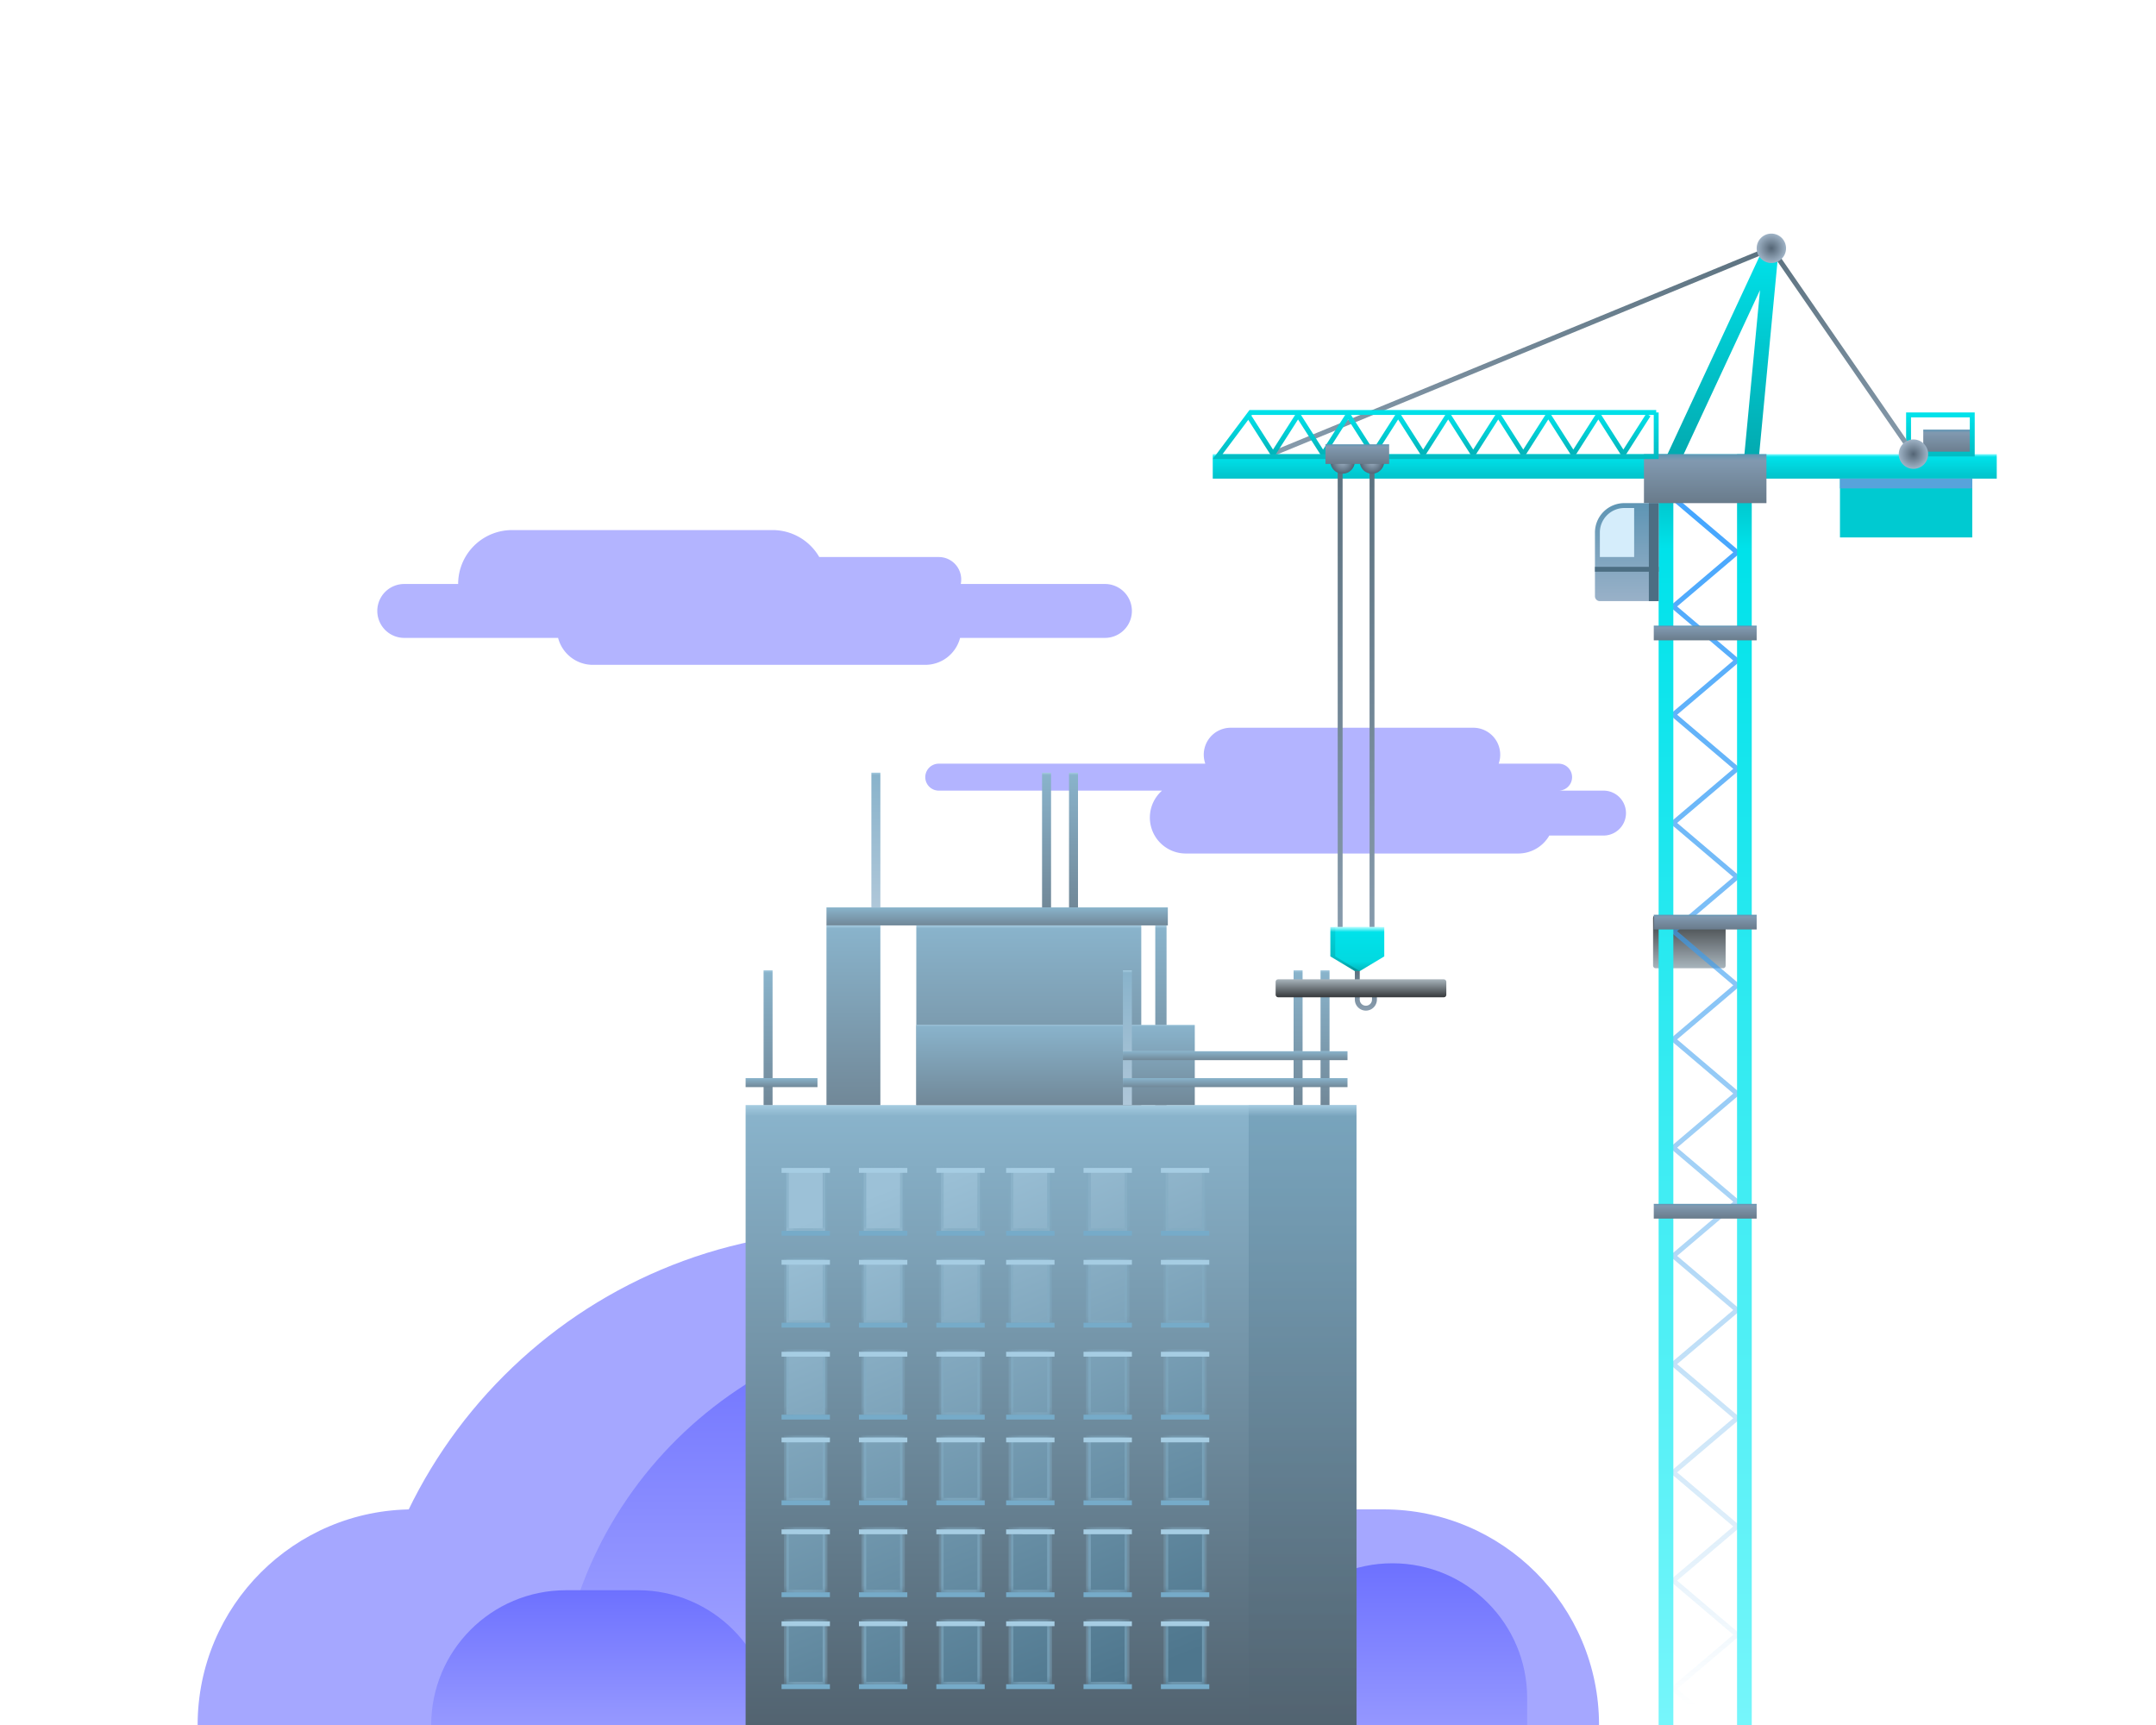 <svg width="240" height="192" fill="none" xmlns="http://www.w3.org/2000/svg"><g clip-path="url(#a)"><path d="M22 192c0-13.255 10.745-24 24-24h108c13.255 0 24 10.745 24 24H22z" fill="#A5A7FF"/><path d="M40 192c0-30.376 24.624-55 55-55h3c30.376 0 55 24.624 55 55H40z" fill="#A5A7FF"/><path fill-rule="evenodd" clip-rule="evenodd" d="M137 81a3 3 0 00-2.829 4H104.5a1.5 1.5 0 000 3h24.854A4 4 0 00132 95h37a3.999 3.999 0 003.465-2h6.035a2.5 2.5 0 100-5h-5a1.5 1.5 0 000-3h-6.671A3 3 0 00164 81h-27z" fill="#B3B4FF"/><path d="M62 192c0-24.853 20.511-45 45.364-45 24.853 0 45.364 20.147 45.364 45H62z" fill="url(#b)"/><path d="M140 189c0-8.284 6.716-15 15-15 8.284 0 15 6.716 15 15v3h-30v-3z" fill="url(#c)"/><path d="M48 192c0-8.284 6.716-15 15-15h8c8.284 0 15 6.716 15 15H48z" fill="url(#d)"/><path fill="url(#e)" d="M83 123h68v69H83z"/><mask id="a" fill="#fff"><path d="M87.537 130h4.308v7h-4.308v-7zm8.616 0h4.307v7h-4.307v-7zm12.923 0h-4.308v7h4.308v-7zm-21.539 10.231h4.308v7h-4.308v-7zm12.923 0h-4.307v7h4.307v-7zm4.308 0h4.308v7h-4.308v-7zm-12.923 10.231h-4.308v7h4.308v-7zm4.308 0h4.307v7h-4.307v-7zm12.923 0h-4.308v7h4.308v-7zM87.537 160h4.308v7h-4.308v-7zm8.616 0h4.307v7h-4.307v-7zm12.923 0h-4.308v7h4.308v-7zm-21.539 10.231h4.308v7h-4.308v-7zm12.923 0h-4.307v7h4.307v-7zm4.308 0h4.308v7h-4.308v-7zm-12.923 10.231h-4.308v7h4.308v-7zm4.308 0h4.307v7h-4.307v-7zm12.923 0h-4.308v7h4.308v-7zM112.537 130h4.308v7h-4.308v-7zm8.615 0h4.308v7h-4.308v-7zm12.924 0h-4.308v7h4.308v-7zm-21.539 10.231h4.308v7h-4.308v-7zm12.923 0h-4.308v7h4.308v-7zm4.308 0h4.308v7h-4.308v-7zm-12.923 10.231h-4.308v7h4.308v-7zm4.307 0h4.308v7h-4.308v-7zm12.924 0h-4.308v7h4.308v-7zM112.537 160h4.308v7h-4.308v-7zm8.615 0h4.308v7h-4.308v-7zm12.924 0h-4.308v7h4.308v-7zm-21.539 10.231h4.308v7h-4.308v-7zm12.923 0h-4.308v7h4.308v-7zm4.308 0h4.308v7h-4.308v-7zm-12.923 10.231h-4.308v7h4.308v-7zm4.307 0h4.308v7h-4.308v-7zm12.924 0h-4.308v7h4.308v-7z"/></mask><path d="M87.537 130h4.308v7h-4.308v-7z" fill="url(#f)"/><path d="M96.153 130h4.307v7h-4.307v-7z" fill="url(#g)"/><path d="M109.076 130h-4.308v7h4.308v-7z" fill="url(#h)"/><path d="M87.537 140.231h4.308v7h-4.308v-7z" fill="url(#i)"/><path d="M100.46 140.231h-4.307v7h4.307v-7z" fill="url(#j)"/><path d="M104.768 140.231h4.308v7h-4.308v-7z" fill="url(#k)"/><path d="M91.845 150.462h-4.308v7h4.308v-7z" fill="url(#l)"/><path d="M96.153 150.462h4.307v7h-4.307v-7z" fill="url(#m)"/><path d="M109.076 150.462h-4.308v7h4.308v-7z" fill="url(#n)"/><path d="M87.537 160h4.308v7h-4.308v-7z" fill="url(#o)"/><path d="M96.153 160h4.307v7h-4.307v-7z" fill="url(#p)"/><path d="M109.076 160h-4.308v7h4.308v-7z" fill="url(#q)"/><path d="M87.537 170.231h4.308v7h-4.308v-7z" fill="url(#r)"/><path d="M100.46 170.231h-4.307v7h4.307v-7z" fill="url(#s)"/><path d="M104.768 170.231h4.308v7h-4.308v-7z" fill="url(#t)"/><path d="M91.845 180.462h-4.308v7h4.308v-7z" fill="url(#u)"/><path d="M96.153 180.462h4.307v7h-4.307v-7z" fill="url(#v)"/><path d="M109.076 180.462h-4.308v7h4.308v-7z" fill="url(#w)"/><path d="M112.537 130h4.308v7h-4.308v-7z" fill="url(#x)"/><path d="M121.152 130h4.308v7h-4.308v-7z" fill="url(#y)"/><path d="M134.076 130h-4.308v7h4.308v-7z" fill="url(#z)"/><path d="M112.537 140.231h4.308v7h-4.308v-7z" fill="url(#A)"/><path d="M125.46 140.231h-4.308v7h4.308v-7z" fill="url(#B)"/><path d="M129.768 140.231h4.308v7h-4.308v-7z" fill="url(#C)"/><path d="M116.845 150.462h-4.308v7h4.308v-7z" fill="url(#D)"/><path d="M121.152 150.462h4.308v7h-4.308v-7z" fill="url(#E)"/><path d="M134.076 150.462h-4.308v7h4.308v-7z" fill="url(#F)"/><path d="M112.537 160h4.308v7h-4.308v-7z" fill="url(#G)"/><path d="M121.152 160h4.308v7h-4.308v-7z" fill="url(#H)"/><path d="M134.076 160h-4.308v7h4.308v-7z" fill="url(#I)"/><path d="M112.537 170.231h4.308v7h-4.308v-7z" fill="url(#J)"/><path d="M125.46 170.231h-4.308v7h4.308v-7z" fill="url(#K)"/><path d="M129.768 170.231h4.308v7h-4.308v-7z" fill="url(#L)"/><path d="M116.845 180.462h-4.308v7h4.308v-7z" fill="url(#M)"/><path d="M121.152 180.462h4.308v7h-4.308v-7z" fill="url(#N)"/><path d="M134.076 180.462h-4.308v7h4.308v-7z" fill="url(#O)"/><path d="M87.537 130h4.308v7h-4.308v-7zm8.616 0h4.307v7h-4.307v-7zm12.923 0h-4.308v7h4.308v-7zm-21.539 10.231h4.308v7h-4.308v-7zm12.923 0h-4.307v7h4.307v-7zm4.308 0h4.308v7h-4.308v-7zm-12.923 10.231h-4.308v7h4.308v-7zm4.308 0h4.307v7h-4.307v-7zm12.923 0h-4.308v7h4.308v-7zM87.537 160h4.308v7h-4.308v-7zm8.616 0h4.307v7h-4.307v-7zm12.923 0h-4.308v7h4.308v-7zm-21.539 10.231h4.308v7h-4.308v-7zm12.923 0h-4.307v7h4.307v-7zm4.308 0h4.308v7h-4.308v-7zm-12.923 10.231h-4.308v7h4.308v-7zm4.308 0h4.307v7h-4.307v-7zm12.923 0h-4.308v7h4.308v-7zM112.537 130h4.308v7h-4.308v-7zm8.615 0h4.308v7h-4.308v-7zm12.924 0h-4.308v7h4.308v-7zm-21.539 10.231h4.308v7h-4.308v-7zm12.923 0h-4.308v7h4.308v-7zm4.308 0h4.308v7h-4.308v-7zm-12.923 10.231h-4.308v7h4.308v-7zm4.307 0h4.308v7h-4.308v-7zm12.924 0h-4.308v7h4.308v-7zM112.537 160h4.308v7h-4.308v-7zm8.615 0h4.308v7h-4.308v-7zm12.924 0h-4.308v7h4.308v-7zm-21.539 10.231h4.308v7h-4.308v-7zm12.923 0h-4.308v7h4.308v-7zm4.308 0h4.308v7h-4.308v-7zm-12.923 10.231h-4.308v7h4.308v-7zm4.307 0h4.308v7h-4.308v-7zm12.924 0h-4.308v7h4.308v-7z" stroke="#82ABC2" stroke-width=".538" mask="url(#a)"/><path opacity=".6" fill="url(#Q)" d="M139 123h12v69h-12z"/><path fill="#A6CDE3" d="M87 130h5.385v.538H87z"/><path fill="#76ABC9" d="M87 137h5.385v.538H87z"/><path fill="#A6CDE3" d="M95.615 130H101v.538h-5.385z"/><path fill="#76ABC9" d="M95.615 137H101v.538h-5.385z"/><path fill="#A6CDE3" d="M104.23 130h5.385v.538h-5.385z"/><path fill="#76ABC9" d="M104.23 137h5.385v.538h-5.385z"/><path fill="#A6CDE3" d="M87 140.23h5.385v.538H87z"/><path fill="#76ABC9" d="M87 147.23h5.385v.538H87z"/><path fill="#A6CDE3" d="M95.615 140.23H101v.538h-5.385z"/><path fill="#76ABC9" d="M95.615 147.23H101v.538h-5.385z"/><path fill="#A6CDE3" d="M104.23 140.23h5.385v.538h-5.385zM87 150.462h5.385V151H87z"/><path fill="#76ABC9" d="M87 157.462h5.385V158H87z"/><path fill="#A6CDE3" d="M95.615 150.462H101V151h-5.385z"/><path fill="#76ABC9" d="M95.615 157.462H101V158h-5.385z"/><path fill="#A6CDE3" d="M104.23 150.462h5.385V151h-5.385z"/><path fill="#76ABC9" d="M104.23 157.462h5.385V158h-5.385zm0-10.232h5.385v.538h-5.385z"/><path fill="#A6CDE3" d="M87 160h5.385v.538H87z"/><path fill="#76ABC9" d="M87 167h5.385v.538H87z"/><path fill="#A6CDE3" d="M95.615 160H101v.538h-5.385z"/><path fill="#76ABC9" d="M95.615 167H101v.538h-5.385z"/><path fill="#A6CDE3" d="M104.23 160h5.385v.538h-5.385z"/><path fill="#76ABC9" d="M104.23 167h5.385v.538h-5.385z"/><path fill="#A6CDE3" d="M87 170.23h5.385v.538H87z"/><path fill="#76ABC9" d="M87 177.23h5.385v.538H87z"/><path fill="#A6CDE3" d="M95.615 170.23H101v.538h-5.385z"/><path fill="#76ABC9" d="M95.615 177.23H101v.538h-5.385z"/><path fill="#A6CDE3" d="M104.23 170.23h5.385v.538h-5.385zM87 180.462h5.385V181H87z"/><path fill="#76ABC9" d="M87 187.462h5.385V188H87z"/><path fill="#A6CDE3" d="M95.615 180.462H101V181h-5.385z"/><path fill="#76ABC9" d="M95.615 187.462H101V188h-5.385z"/><path fill="#A6CDE3" d="M104.23 180.462h5.385V181h-5.385z"/><path fill="#76ABC9" d="M104.23 187.462h5.385V188h-5.385zm0-10.232h5.385v.538h-5.385z"/><path fill="#A6CDE3" d="M112 130h5.385v.538H112z"/><path fill="#76ABC9" d="M112 137h5.385v.538H112z"/><path fill="#A6CDE3" d="M120.615 130H126v.538h-5.385z"/><path fill="#76ABC9" d="M120.615 137H126v.538h-5.385z"/><path fill="#A6CDE3" d="M129.23 130h5.385v.538h-5.385z"/><path fill="#76ABC9" d="M129.23 137h5.385v.538h-5.385z"/><path fill="#A6CDE3" d="M112 140.23h5.385v.538H112z"/><path fill="#76ABC9" d="M112 147.23h5.385v.538H112z"/><path fill="#A6CDE3" d="M120.615 140.23H126v.538h-5.385z"/><path fill="#76ABC9" d="M120.615 147.23H126v.538h-5.385z"/><path fill="#A6CDE3" d="M129.23 140.23h5.385v.538h-5.385zM112 150.462h5.385V151H112z"/><path fill="#76ABC9" d="M112 157.462h5.385V158H112z"/><path fill="#A6CDE3" d="M120.615 150.462H126V151h-5.385z"/><path fill="#76ABC9" d="M120.615 157.462H126V158h-5.385z"/><path fill="#A6CDE3" d="M129.23 150.462h5.385V151h-5.385z"/><path fill="#76ABC9" d="M129.23 157.462h5.385V158h-5.385zm0-10.232h5.385v.538h-5.385z"/><path fill="#A6CDE3" d="M112 160h5.385v.538H112z"/><path fill="#76ABC9" d="M112 167h5.385v.538H112z"/><path fill="#A6CDE3" d="M120.615 160H126v.538h-5.385z"/><path fill="#76ABC9" d="M120.615 167H126v.538h-5.385z"/><path fill="#A6CDE3" d="M129.23 160h5.385v.538h-5.385z"/><path fill="#76ABC9" d="M129.23 167h5.385v.538h-5.385z"/><path fill="#A6CDE3" d="M112 170.23h5.385v.538H112z"/><path fill="#76ABC9" d="M112 177.23h5.385v.538H112z"/><path fill="#A6CDE3" d="M120.615 170.23H126v.538h-5.385z"/><path fill="#76ABC9" d="M120.615 177.23H126v.538h-5.385z"/><path fill="#A6CDE3" d="M129.23 170.23h5.385v.538h-5.385zM112 180.462h5.385V181H112z"/><path fill="#76ABC9" d="M112 187.462h5.385V188H112z"/><path fill="#A6CDE3" d="M120.615 180.462H126V181h-5.385z"/><path fill="#76ABC9" d="M120.615 187.462H126V188h-5.385z"/><path fill="#A6CDE3" d="M129.23 180.462h5.385V181h-5.385z"/><path fill="#76ABC9" d="M129.23 187.462h5.385V188h-5.385zm0-10.232h5.385v.538h-5.385z"/><path fill="url(#R)" d="M102 103h25.044v20H102z"/><path transform="matrix(-1 0 0 1 129.857 103)" fill="url(#S)" d="M0 0h1.255v20H0z"/><path fill="url(#T)" d="M102 114.069h31v8.93h-31z"/><path fill="url(#U)" d="M92 103h6v20h-6z"/><path fill="url(#V)" d="M92 101h38v2H92z"/><path transform="matrix(-1 0 0 1 145 108)" fill="url(#W)" d="M0 0h1v15H0z"/><path transform="matrix(-1 0 0 1 117 86)" fill="url(#X)" d="M0 0h1v15H0z"/><path transform="matrix(-1 0 0 1 148 108)" fill="url(#Y)" d="M0 0h1v15H0z"/><path transform="matrix(-1 0 0 1 120 86)" fill="url(#Z)" d="M0 0h1v15H0z"/><path transform="matrix(-1 0 0 1 86 108)" fill="url(#aa)" d="M0 0h1v15H0z"/><path transform="matrix(-1 0 0 1 126 108)" fill="url(#ab)" d="M0 0h1v15H0z"/><path transform="matrix(-1 0 0 1 98 86)" fill="url(#ac)" d="M0 0h1v15H0z"/><path transform="matrix(-1 0 0 1 150 117)" fill="url(#ad)" d="M0 0h25v1H0z"/><path transform="matrix(-1 0 0 1 150 120)" fill="url(#ae)" d="M0 0h25v1H0z"/><path transform="matrix(-1 0 0 1 91 120)" fill="url(#af)" d="M0 0h8v1H0z"/><rect x="192.092" y="107.77" width="8.076" height="5.888" rx=".271" transform="rotate(180 192.092 107.77)" fill="url(#ag)"/><path d="M186.273 55.454l7.091 6.024-7.091 6.023 7.091 6.024-7.091 6.024 7.091 6.024-7.091 6.023 7.091 6.024-7.091 6.024 7.091 6.023-7.091 6.024 7.091 6.024-7.091 6.024 7.091 6.023-7.091 6.024 7.091 6.024-7.091 6.023 7.091 6.024-7.091 6.024 7.091 6.024-7.091 6.023 7.091 6.024-7.091 6.024 7.091 6.023" stroke="url(#ah)" stroke-width=".545" stroke-linejoin="round"/><path transform="matrix(-1 0 0 1 195 50.545)" fill="url(#ai)" d="M0 0h1.636v143.454H0z"/><path transform="matrix(-1 0 0 1 186.271 50.545)" fill="url(#aj)" d="M0 0h1.636v143.454H0z"/><path transform="matrix(-1 0 0 1 222.273 50.546)" fill="url(#ak)" d="M0 0h87.273v2.727H0z"/><path transform="matrix(-1 0 0 1 219.547 47.818)" fill="url(#al)" d="M0 0h5.455v2.727H0z"/><path transform="matrix(-1 0 0 1 219.547 46.18)" stroke="url(#am)" stroke-width=".545" d="M0 0h7.091v4.364H0z"/><path fill="#00CAD1" d="M219.547 59.818H204.82v-6.545h14.727z"/><path d="M194.955 51.09l2.227-23.454-10.91 23.454" stroke="url(#an)" stroke-width="1.636"/><path fill="#57A3DB" d="M219.547 54.364H204.82v-1.091h14.727z"/><path transform="matrix(-1 0 0 1 195.547 69.636)" fill="url(#ao)" d="M0 0h11.454v1.636H0z"/><path transform="matrix(-1 0 0 1 196.637 50.546)" fill="url(#ap)" d="M0 0h13.636v5.455H0z"/><path d="M184.637 55.999h-3.819a3.272 3.272 0 00-3.272 3.273v7.09c0 .302.244.546.545.546h6.546V56z" fill="url(#aq)"/><path d="M181.91 56.545h-1.091a2.727 2.727 0 00-2.727 2.727V62h3.818v-5.454z" fill="#D5EDFB"/><path transform="matrix(-1 0 0 1 195.547 101.817)" fill="url(#ar)" d="M0 0h11.454v1.636H0z"/><path transform="matrix(-1 0 0 1 195.547 133.999)" fill="url(#as)" d="M0 0h11.454v1.636H0z"/><path d="M213 50.545l-15.818-22.91-55.637 22.91" stroke="url(#at)" stroke-width=".545"/><path d="M183.494 46.18l-2.786 4.364-2.785-4.363-2.786 4.363-2.786-4.363-2.786 4.363-2.785-4.363-2.786 4.363-2.786-4.363-2.785 4.363-2.786-4.363-2.786 4.363-2.786-4.363-2.785 4.363-2.786-4.363-2.786 4.363-2.785-4.363" stroke="url(#au)" stroke-width=".545" stroke-linejoin="round"/><path d="M184.364 45.908h-45.136l-3.682 4.91h48.818v-4.91z" stroke="url(#av)" stroke-width=".545"/><path fill="#4C6E83" d="M184.637 63.09h-7.091v.545h7.091z"/><path fill="#4C6E83" d="M184.637 55.999h-1.091v10.909h1.091z"/><path d="M152.729 52.453v51.73" stroke="url(#aw)" stroke-width=".545"/><path d="M149.182 52.453v51.73" stroke="url(#ax)" stroke-width=".545"/><path d="M153.547 103.181h-5.455v3.272l2.727 1.637h.546l2.182-4.909z" fill="url(#ay)"/><path d="M154.092 103.181h-5.455v3.272l2.727 1.637 2.728-1.637v-3.272z" fill="url(#az)"/><path d="M151.091 108.091v3.136a.955.955 0 101.909 0v-.682" stroke="url(#aA)" stroke-width=".545"/><circle cx="1.364" cy="1.364" r="1.364" transform="matrix(-1 0 0 1 154.092 49.999)" fill="url(#aB)"/><circle cx="1.364" cy="1.364" r="1.364" transform="matrix(-1 0 0 1 150.818 49.999)" fill="url(#aC)"/><path transform="matrix(-1 0 0 1 154.637 49.454)" fill="url(#aD)" d="M0 0h7.091v2.182H0z"/><circle cx="1.636" cy="1.636" r="1.636" transform="matrix(-1 0 0 1 198.818 26)" fill="url(#aE)"/><circle cx="1.636" cy="1.636" r="1.636" transform="matrix(-1 0 0 1 214.637 48.91)" fill="url(#aF)"/><rect x="142" y="109" width="19" height="2" rx=".271" fill="url(#aG)"/><path fill-rule="evenodd" clip-rule="evenodd" d="M57 59a6 6 0 00-6 6h-6a3 3 0 100 6h17.126c.444 1.725 2.01 3 3.874 3h37a4.002 4.002 0 003.874-3H123a3 3 0 100-6h-16.05a2.5 2.5 0 00-2.45-3H91.197A5.998 5.998 0 0086 59H57z" fill="#B3B4FF"/></g><defs><linearGradient id="S" x1=".628" y1="0" x2=".628" y2="20" gradientUnits="userSpaceOnUse"><stop stop-color="#A5CBE0"/><stop offset=".018" stop-color="#89B3CB"/><stop offset="1" stop-color="#718898"/></linearGradient><linearGradient id="b" x1="107.364" y1="147" x2="107.364" y2="192" gradientUnits="userSpaceOnUse"><stop stop-color="#6D71FF"/><stop offset="1" stop-color="#A8AAFF"/></linearGradient><linearGradient id="d" x1="67" y1="177" x2="67" y2="198.5" gradientUnits="userSpaceOnUse"><stop stop-color="#6D71FF"/><stop offset="1" stop-color="#A8AAFF"/></linearGradient><linearGradient id="e" x1="117" y1="123" x2="117" y2="192" gradientUnits="userSpaceOnUse"><stop stop-color="#A5CBE0"/><stop offset=".018" stop-color="#89B3CB"/><stop offset="1" stop-color="#526370"/></linearGradient><linearGradient id="f" x1="99.5" y1="132" x2="121.96" y2="188.269" gradientUnits="userSpaceOnUse"><stop stop-color="#9CC1D7"/><stop offset="1" stop-color="#4E768D"/></linearGradient><linearGradient id="g" x1="99.5" y1="132" x2="121.96" y2="188.269" gradientUnits="userSpaceOnUse"><stop stop-color="#9CC1D7"/><stop offset="1" stop-color="#4E768D"/></linearGradient><linearGradient id="h" x1="99.5" y1="132" x2="121.96" y2="188.269" gradientUnits="userSpaceOnUse"><stop stop-color="#9CC1D7"/><stop offset="1" stop-color="#4E768D"/></linearGradient><linearGradient id="i" x1="99.5" y1="132" x2="121.96" y2="188.269" gradientUnits="userSpaceOnUse"><stop stop-color="#9CC1D7"/><stop offset="1" stop-color="#4E768D"/></linearGradient><linearGradient id="j" x1="99.5" y1="132" x2="121.96" y2="188.269" gradientUnits="userSpaceOnUse"><stop stop-color="#9CC1D7"/><stop offset="1" stop-color="#4E768D"/></linearGradient><linearGradient id="k" x1="99.5" y1="132" x2="121.96" y2="188.269" gradientUnits="userSpaceOnUse"><stop stop-color="#9CC1D7"/><stop offset="1" stop-color="#4E768D"/></linearGradient><linearGradient id="l" x1="99.5" y1="132" x2="121.96" y2="188.269" gradientUnits="userSpaceOnUse"><stop stop-color="#9CC1D7"/><stop offset="1" stop-color="#4E768D"/></linearGradient><linearGradient id="m" x1="99.5" y1="132" x2="121.96" y2="188.269" gradientUnits="userSpaceOnUse"><stop stop-color="#9CC1D7"/><stop offset="1" stop-color="#4E768D"/></linearGradient><linearGradient id="n" x1="99.5" y1="132" x2="121.96" y2="188.269" gradientUnits="userSpaceOnUse"><stop stop-color="#9CC1D7"/><stop offset="1" stop-color="#4E768D"/></linearGradient><linearGradient id="o" x1="99.5" y1="132" x2="121.96" y2="188.269" gradientUnits="userSpaceOnUse"><stop stop-color="#9CC1D7"/><stop offset="1" stop-color="#4E768D"/></linearGradient><linearGradient id="p" x1="99.5" y1="132" x2="121.96" y2="188.269" gradientUnits="userSpaceOnUse"><stop stop-color="#9CC1D7"/><stop offset="1" stop-color="#4E768D"/></linearGradient><linearGradient id="q" x1="99.5" y1="132" x2="121.96" y2="188.269" gradientUnits="userSpaceOnUse"><stop stop-color="#9CC1D7"/><stop offset="1" stop-color="#4E768D"/></linearGradient><linearGradient id="r" x1="99.5" y1="132" x2="121.96" y2="188.269" gradientUnits="userSpaceOnUse"><stop stop-color="#9CC1D7"/><stop offset="1" stop-color="#4E768D"/></linearGradient><linearGradient id="s" x1="99.5" y1="132" x2="121.96" y2="188.269" gradientUnits="userSpaceOnUse"><stop stop-color="#9CC1D7"/><stop offset="1" stop-color="#4E768D"/></linearGradient><linearGradient id="t" x1="99.5" y1="132" x2="121.96" y2="188.269" gradientUnits="userSpaceOnUse"><stop stop-color="#9CC1D7"/><stop offset="1" stop-color="#4E768D"/></linearGradient><linearGradient id="u" x1="99.5" y1="132" x2="121.96" y2="188.269" gradientUnits="userSpaceOnUse"><stop stop-color="#9CC1D7"/><stop offset="1" stop-color="#4E768D"/></linearGradient><linearGradient id="v" x1="99.5" y1="132" x2="121.96" y2="188.269" gradientUnits="userSpaceOnUse"><stop stop-color="#9CC1D7"/><stop offset="1" stop-color="#4E768D"/></linearGradient><linearGradient id="w" x1="99.5" y1="132" x2="121.96" y2="188.269" gradientUnits="userSpaceOnUse"><stop stop-color="#9CC1D7"/><stop offset="1" stop-color="#4E768D"/></linearGradient><linearGradient id="x" x1="99.5" y1="132" x2="121.96" y2="188.269" gradientUnits="userSpaceOnUse"><stop stop-color="#9CC1D7"/><stop offset="1" stop-color="#4E768D"/></linearGradient><linearGradient id="y" x1="99.5" y1="132" x2="121.96" y2="188.269" gradientUnits="userSpaceOnUse"><stop stop-color="#9CC1D7"/><stop offset="1" stop-color="#4E768D"/></linearGradient><linearGradient id="z" x1="99.5" y1="132" x2="121.96" y2="188.269" gradientUnits="userSpaceOnUse"><stop stop-color="#9CC1D7"/><stop offset="1" stop-color="#4E768D"/></linearGradient><linearGradient id="A" x1="99.5" y1="132" x2="121.96" y2="188.269" gradientUnits="userSpaceOnUse"><stop stop-color="#9CC1D7"/><stop offset="1" stop-color="#4E768D"/></linearGradient><linearGradient id="B" x1="99.5" y1="132" x2="121.96" y2="188.269" gradientUnits="userSpaceOnUse"><stop stop-color="#9CC1D7"/><stop offset="1" stop-color="#4E768D"/></linearGradient><linearGradient id="C" x1="99.5" y1="132" x2="121.96" y2="188.269" gradientUnits="userSpaceOnUse"><stop stop-color="#9CC1D7"/><stop offset="1" stop-color="#4E768D"/></linearGradient><linearGradient id="D" x1="99.5" y1="132" x2="121.96" y2="188.269" gradientUnits="userSpaceOnUse"><stop stop-color="#9CC1D7"/><stop offset="1" stop-color="#4E768D"/></linearGradient><linearGradient id="E" x1="99.5" y1="132" x2="121.96" y2="188.269" gradientUnits="userSpaceOnUse"><stop stop-color="#9CC1D7"/><stop offset="1" stop-color="#4E768D"/></linearGradient><linearGradient id="F" x1="99.5" y1="132" x2="121.96" y2="188.269" gradientUnits="userSpaceOnUse"><stop stop-color="#9CC1D7"/><stop offset="1" stop-color="#4E768D"/></linearGradient><linearGradient id="G" x1="99.5" y1="132" x2="121.96" y2="188.269" gradientUnits="userSpaceOnUse"><stop stop-color="#9CC1D7"/><stop offset="1" stop-color="#4E768D"/></linearGradient><linearGradient id="H" x1="99.5" y1="132" x2="121.96" y2="188.269" gradientUnits="userSpaceOnUse"><stop stop-color="#9CC1D7"/><stop offset="1" stop-color="#4E768D"/></linearGradient><linearGradient id="I" x1="99.5" y1="132" x2="121.96" y2="188.269" gradientUnits="userSpaceOnUse"><stop stop-color="#9CC1D7"/><stop offset="1" stop-color="#4E768D"/></linearGradient><linearGradient id="J" x1="99.5" y1="132" x2="121.96" y2="188.269" gradientUnits="userSpaceOnUse"><stop stop-color="#9CC1D7"/><stop offset="1" stop-color="#4E768D"/></linearGradient><linearGradient id="K" x1="99.5" y1="132" x2="121.96" y2="188.269" gradientUnits="userSpaceOnUse"><stop stop-color="#9CC1D7"/><stop offset="1" stop-color="#4E768D"/></linearGradient><linearGradient id="L" x1="99.5" y1="132" x2="121.96" y2="188.269" gradientUnits="userSpaceOnUse"><stop stop-color="#9CC1D7"/><stop offset="1" stop-color="#4E768D"/></linearGradient><linearGradient id="M" x1="99.5" y1="132" x2="121.96" y2="188.269" gradientUnits="userSpaceOnUse"><stop stop-color="#9CC1D7"/><stop offset="1" stop-color="#4E768D"/></linearGradient><linearGradient id="N" x1="99.5" y1="132" x2="121.96" y2="188.269" gradientUnits="userSpaceOnUse"><stop stop-color="#9CC1D7"/><stop offset="1" stop-color="#4E768D"/></linearGradient><linearGradient id="O" x1="99.5" y1="132" x2="121.96" y2="188.269" gradientUnits="userSpaceOnUse"><stop stop-color="#9CC1D7"/><stop offset="1" stop-color="#4E768D"/></linearGradient><linearGradient id="Q" x1="145" y1="123" x2="145" y2="192" gradientUnits="userSpaceOnUse"><stop stop-color="#A5CBE0"/><stop offset=".018" stop-color="#6D9AB3"/><stop offset="1" stop-color="#526370"/></linearGradient><linearGradient id="R" x1="114.522" y1="103" x2="114.522" y2="123" gradientUnits="userSpaceOnUse"><stop stop-color="#A5CBE0"/><stop offset=".018" stop-color="#89B3CB"/><stop offset="1" stop-color="#718898"/></linearGradient><linearGradient id="c" x1="155" y1="174" x2="155" y2="201" gradientUnits="userSpaceOnUse"><stop stop-color="#6D71FF"/><stop offset="1" stop-color="#A8AAFF"/></linearGradient><linearGradient id="T" x1="117.5" y1="114.069" x2="117.5" y2="123" gradientUnits="userSpaceOnUse"><stop stop-color="#A5CBE0"/><stop offset=".018" stop-color="#89B3CB"/><stop offset="1" stop-color="#718898"/></linearGradient><linearGradient id="U" x1="95" y1="103" x2="95" y2="123" gradientUnits="userSpaceOnUse"><stop stop-color="#A5CBE0"/><stop offset=".018" stop-color="#89B3CB"/><stop offset="1" stop-color="#718898"/></linearGradient><linearGradient id="V" x1="111" y1="101" x2="111" y2="103" gradientUnits="userSpaceOnUse"><stop stop-color="#A5CBE0"/><stop offset=".018" stop-color="#89B3CB"/><stop offset="1" stop-color="#718898"/></linearGradient><linearGradient id="W" x1=".5" y1="0" x2=".5" y2="15" gradientUnits="userSpaceOnUse"><stop stop-color="#A5CBE0"/><stop offset=".018" stop-color="#89B3CB"/><stop offset="1" stop-color="#718898"/></linearGradient><linearGradient id="X" x1=".5" y1="0" x2=".5" y2="15" gradientUnits="userSpaceOnUse"><stop stop-color="#A5CBE0"/><stop offset=".018" stop-color="#89B3CB"/><stop offset="1" stop-color="#718898"/></linearGradient><linearGradient id="Y" x1=".5" y1="0" x2=".5" y2="15" gradientUnits="userSpaceOnUse"><stop stop-color="#A5CBE0"/><stop offset=".018" stop-color="#89B3CB"/><stop offset="1" stop-color="#718898"/></linearGradient><linearGradient id="Z" x1=".5" y1="0" x2=".5" y2="15" gradientUnits="userSpaceOnUse"><stop stop-color="#A5CBE0"/><stop offset=".018" stop-color="#89B3CB"/><stop offset="1" stop-color="#718898"/></linearGradient><linearGradient id="aa" x1=".5" y1="0" x2=".5" y2="15" gradientUnits="userSpaceOnUse"><stop stop-color="#A5CBE0"/><stop offset=".018" stop-color="#89B3CB"/><stop offset="1" stop-color="#718898"/></linearGradient><linearGradient id="ab" x1=".5" y1="0" x2=".5" y2="15" gradientUnits="userSpaceOnUse"><stop stop-color="#A5CBE0"/><stop offset=".018" stop-color="#89B3CB"/><stop offset="1" stop-color="#AFC7D9"/></linearGradient><linearGradient id="ac" x1=".5" y1="0" x2=".5" y2="15" gradientUnits="userSpaceOnUse"><stop stop-color="#A5CBE0"/><stop offset=".018" stop-color="#89B3CB"/><stop offset="1" stop-color="#AFC7D9"/></linearGradient><linearGradient id="ad" x1="12.5" y1="0" x2="12.5" y2="1" gradientUnits="userSpaceOnUse"><stop stop-color="#A5CBE0"/><stop offset=".018" stop-color="#89B3CB"/><stop offset="1" stop-color="#718898"/></linearGradient><linearGradient id="ae" x1="12.5" y1="0" x2="12.5" y2="1" gradientUnits="userSpaceOnUse"><stop stop-color="#A5CBE0"/><stop offset=".018" stop-color="#89B3CB"/><stop offset="1" stop-color="#718898"/></linearGradient><linearGradient id="af" x1="4" y1="0" x2="4" y2="1" gradientUnits="userSpaceOnUse"><stop stop-color="#A5CBE0"/><stop offset=".018" stop-color="#89B3CB"/><stop offset="1" stop-color="#718898"/></linearGradient><linearGradient id="ag" x1="196.13" y1="107.77" x2="196.13" y2="113.657" gradientUnits="userSpaceOnUse"><stop stop-color="#A8B4BC"/><stop offset="1" stop-color="#35383A"/></linearGradient><linearGradient id="ah" x1="189.546" y1="190" x2="189.546" y2="55.454" gradientUnits="userSpaceOnUse"><stop stop-color="#248FDC" stop-opacity="0"/><stop offset="1" stop-color="#43A5FF"/></linearGradient><linearGradient id="ai" x1=".818" y1="0" x2=".818" y2="143.454" gradientUnits="userSpaceOnUse"><stop stop-color="#00ADB3"/><stop offset=".073" stop-color="#00E2EA"/><stop offset="1" stop-color="#78F6FB"/></linearGradient><linearGradient id="aj" x1=".818" y1="0" x2=".818" y2="143.454" gradientUnits="userSpaceOnUse"><stop stop-color="#00ADB3"/><stop offset=".073" stop-color="#00E2EA"/><stop offset="1" stop-color="#78F6FB"/></linearGradient><linearGradient id="ak" x1="43.636" y1="0" x2="43.636" y2="2.727" gradientUnits="userSpaceOnUse"><stop stop-color="#85FBFF"/><stop offset=".115" stop-color="#00E2EA"/><stop offset=".786" stop-color="#01CAD2"/><stop offset="1" stop-color="#02C3CA"/></linearGradient><linearGradient id="al" x1="2.727" y1="0" x2="2.727" y2="2.727" gradientUnits="userSpaceOnUse"><stop stop-color="#5E95B4"/><stop offset=".13" stop-color="#8199B0"/><stop offset=".995" stop-color="#697B8B"/></linearGradient><linearGradient id="am" x1="3.545" y1="0" x2="3.545" y2="4.364" gradientUnits="userSpaceOnUse"><stop stop-color="#00E2EA"/><stop offset="1" stop-color="#01BDC4"/></linearGradient><linearGradient id="an" x1="191.727" y1="27.636" x2="191.727" y2="51.09" gradientUnits="userSpaceOnUse"><stop stop-color="#00E2EA"/><stop offset="1" stop-color="#02A9AF"/></linearGradient><linearGradient id="ao" x1="5.727" y1="0" x2="5.727" y2="1.636" gradientUnits="userSpaceOnUse"><stop stop-color="#5E95B4"/><stop offset=".13" stop-color="#8199B0"/><stop offset=".995" stop-color="#697B8B"/></linearGradient><linearGradient id="ap" x1="6.818" y1="0" x2="6.818" y2="5.455" gradientUnits="userSpaceOnUse"><stop stop-color="#5E95B4"/><stop offset=".13" stop-color="#8199B0"/><stop offset=".995" stop-color="#697B8B"/></linearGradient><linearGradient id="aq" x1="181.091" y1="55.999" x2="181.091" y2="66.908" gradientUnits="userSpaceOnUse"><stop stop-color="#5E95B4"/><stop offset="1" stop-color="#99B1C8"/></linearGradient><linearGradient id="ar" x1="5.727" y1="0" x2="5.727" y2="1.636" gradientUnits="userSpaceOnUse"><stop stop-color="#5E95B4"/><stop offset=".13" stop-color="#8199B0"/><stop offset=".995" stop-color="#697B8B"/></linearGradient><linearGradient id="as" x1="5.727" y1="0" x2="5.727" y2="1.636" gradientUnits="userSpaceOnUse"><stop stop-color="#5E95B4"/><stop offset=".13" stop-color="#8199B0"/><stop offset=".995" stop-color="#697B8B"/></linearGradient><linearGradient id="at" x1="179.182" y1="27.636" x2="179.182" y2="50.545" gradientUnits="userSpaceOnUse"><stop stop-color="#5C7280"/><stop offset="1" stop-color="#879BAC"/></linearGradient><linearGradient id="au" x1="161.208" y1="46.181" x2="161.208" y2="50.544" gradientUnits="userSpaceOnUse"><stop stop-color="#00E2EA"/><stop offset="1" stop-color="#02B3B9"/></linearGradient><linearGradient id="av" x1="160.637" y1="45.636" x2="160.637" y2="51.09" gradientUnits="userSpaceOnUse"><stop stop-color="#00E2EA"/><stop offset="1" stop-color="#02BAC1"/></linearGradient><linearGradient id="aw" x1="152.229" y1="52.453" x2="152.229" y2="104.183" gradientUnits="userSpaceOnUse"><stop stop-color="#5C7280"/><stop offset="1" stop-color="#879BAC"/></linearGradient><linearGradient id="ax" x1="148.682" y1="52.453" x2="148.682" y2="104.183" gradientUnits="userSpaceOnUse"><stop stop-color="#5C7280"/><stop offset="1" stop-color="#879BAC"/></linearGradient><linearGradient id="ay" x1="150.819" y1="103.181" x2="150.819" y2="108.09" gradientUnits="userSpaceOnUse"><stop stop-color="#ADFAFD"/><stop offset=".115" stop-color="#00D2D9"/><stop offset=".786" stop-color="#04BAC0"/><stop offset="1" stop-color="#009095"/></linearGradient><linearGradient id="az" x1="151.364" y1="103.181" x2="151.364" y2="108.09" gradientUnits="userSpaceOnUse"><stop stop-color="#B8FDFF"/><stop offset=".115" stop-color="#00E2EA"/><stop offset=".786" stop-color="#02D9E0"/><stop offset="1" stop-color="#02B5BB"/></linearGradient><linearGradient id="aA" x1="152.045" y1="108.091" x2="152.045" y2="112.182" gradientUnits="userSpaceOnUse"><stop stop-color="#5C7280"/><stop offset="1" stop-color="#879BAC"/></linearGradient><linearGradient id="aG" x1="151.5" y1="109" x2="151.5" y2="111" gradientUnits="userSpaceOnUse"><stop stop-color="#A8B4BC"/><stop offset="1" stop-color="#35383A"/></linearGradient><linearGradient id="aD" x1="3.545" y1="0" x2="3.545" y2="2.182" gradientUnits="userSpaceOnUse"><stop stop-color="#5E95B4"/><stop offset=".13" stop-color="#8199B0"/><stop offset=".995" stop-color="#697B8B"/></linearGradient><radialGradient id="aC" cx="0" cy="0" r="1" gradientUnits="userSpaceOnUse" gradientTransform="rotate(90 0 1.364) scale(1.364)"><stop stop-color="#9FB3C6"/><stop offset="1" stop-color="#546575"/></radialGradient><radialGradient id="aE" cx="0" cy="0" r="1" gradientUnits="userSpaceOnUse" gradientTransform="rotate(90 0 1.636) scale(1.636)"><stop stop-color="#546575"/><stop offset="1" stop-color="#9FB3C6"/></radialGradient><radialGradient id="aF" cx="0" cy="0" r="1" gradientUnits="userSpaceOnUse" gradientTransform="rotate(90 0 1.636) scale(1.636)"><stop stop-color="#546575"/><stop offset="1" stop-color="#9FB3C6"/></radialGradient><radialGradient id="aB" cx="0" cy="0" r="1" gradientUnits="userSpaceOnUse" gradientTransform="rotate(90 0 1.364) scale(1.364)"><stop stop-color="#9FB3C6"/><stop offset="1" stop-color="#546575"/></radialGradient><clipPath id="a"><path fill="#fff" d="M0 0h240v192H0z"/></clipPath></defs></svg>
